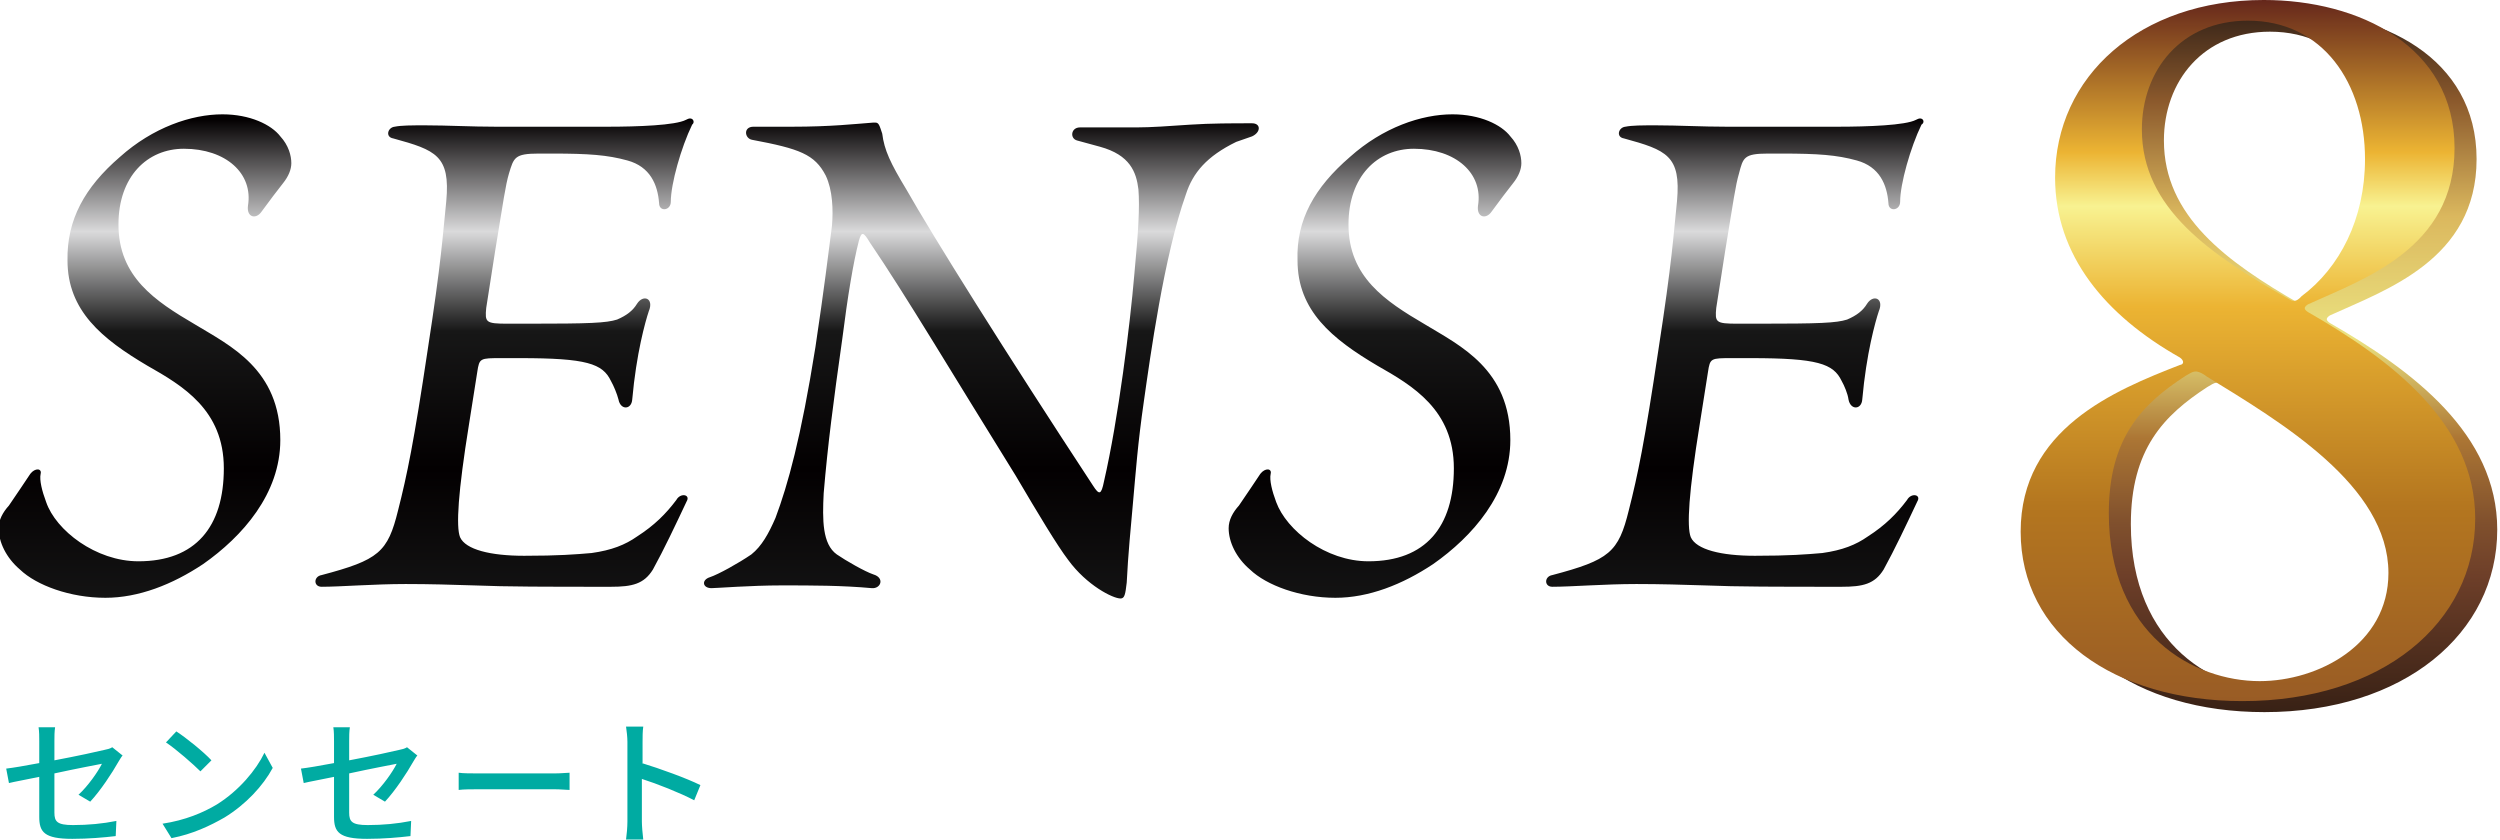 <?xml version="1.0" encoding="utf-8"?>
<!-- Generator: Adobe Illustrator 27.0.1, SVG Export Plug-In . SVG Version: 6.00 Build 0)  -->
<svg version="1.1" id="レイヤー_1" xmlns="http://www.w3.org/2000/svg" xmlns:xlink="http://www.w3.org/1999/xlink" x="0px"
	 y="0px" viewBox="0 0 363 122" style="enable-background:new 0 0 363 122;" xml:space="preserve">
<style type="text/css">
	.st0{fill-rule:evenodd;clip-rule:evenodd;fill:#00ABA2;}
	.st1{fill:url(#path3862_00000134928229070196261240000013025826664612538034_);}
	.st2{fill:url(#path70-2_00000057112012323124144410000014344921996767011775_);}
	.st3{fill:url(#path88-0_00000091721413148404764130000000463817115528942722_);}
</style>
<path class="st0" d="M93.2,110.8c2.6,0.8,6.5,2.2,8.5,3.2l-0.9,2.2c-2.1-1.1-5.4-2.4-7.6-3.1v6.2c0,0.6,0.1,1.8,0.2,2.6h-2.5
	c0.1-0.7,0.2-1.8,0.2-2.6v-11.6c0-0.6-0.1-1.6-0.2-2.2h2.5c-0.1,0.7-0.1,1.5-0.1,2.2V110.8z M69.6,114.6c-1.1,0-2.3,0-3,0.1v-2.5
	c0.6,0.1,1.9,0.1,3,0.1h10.9c1,0,1.8-0.1,2.2-0.1v2.5c-0.4,0-1.3-0.1-2.2-0.1H69.6z M55.9,116.4l-1.7-1c1.4-1.3,2.8-3.3,3.4-4.5
	c-0.5,0.1-3.7,0.7-6.9,1.4v5.7c0,1.3,0.4,1.8,2.7,1.8c2.2,0,4.3-0.2,6.3-0.6l-0.1,2.2c-1.7,0.2-3.9,0.4-6.3,0.4
	c-4.1,0-4.8-1-4.8-3.2v-5.8c-1.9,0.4-3.6,0.7-4.4,0.9l-0.4-2.1c0.9-0.1,2.7-0.4,4.8-0.8v-3.2c0-0.6,0-1.4-0.1-2h2.4
	c-0.1,0.6-0.1,1.4-0.1,2v2.8c3.2-0.6,6.4-1.3,7.2-1.5c0.5-0.1,0.9-0.2,1.2-0.4l1.5,1.2c-0.2,0.2-0.4,0.6-0.6,0.9
	C59.1,112.2,57.4,114.8,55.9,116.4z M24.9,121.7l-1.3-2.1c3.3-0.5,5.9-1.6,7.9-2.8c3.2-2,5.7-5,6.9-7.5l1.2,2.2
	c-1.4,2.6-3.9,5.3-7,7.2C30.5,119.9,28,121.1,24.9,121.7z M24.1,107.8l1.5-1.6c1.4,0.9,4,3,5.1,4.2l-1.6,1.6
	C28.1,111,25.6,108.8,24.1,107.8z M13.1,116.4l-1.7-1c1.4-1.3,2.8-3.3,3.4-4.5c-0.5,0.1-3.7,0.7-6.9,1.4v5.7c0,1.3,0.4,1.8,2.7,1.8
	c2.2,0,4.3-0.2,6.3-0.6l-0.1,2.2c-1.7,0.2-3.9,0.4-6.3,0.4c-4.1,0-4.8-1-4.8-3.2v-5.8c-1.9,0.4-3.6,0.7-4.4,0.9l-0.4-2.1
	c0.9-0.1,2.7-0.4,4.8-0.8v-3.2c0-0.6,0-1.4-0.1-2H8c-0.1,0.6-0.1,1.4-0.1,2v2.8c3.2-0.6,6.4-1.3,7.2-1.5c0.5-0.1,0.9-0.2,1.2-0.4
	l1.5,1.2c-0.2,0.2-0.4,0.6-0.6,0.9C16.3,112.2,14.6,114.8,13.1,116.4z"/>
<g>
	
		<linearGradient id="path3862_00000114065441085287932880000009279947287373475214_" gradientUnits="userSpaceOnUse" x1="-66.791" y1="-1652.697" x2="-66.791" y2="-1689.294" gradientTransform="matrix(2.781 0 0 -2.781 515.352 -4594.519)">
		<stop  offset="0" style="stop-color:#362318"/>
		<stop  offset="0.128" style="stop-color:#8B592C"/>
		<stop  offset="0.293" style="stop-color:#DBB85E"/>
		<stop  offset="0.466" style="stop-color:#EBE280"/>
		<stop  offset="0.61" style="stop-color:#AC7634"/>
		<stop  offset="0.73" style="stop-color:#80502D"/>
		<stop  offset="0.805" style="stop-color:#6E3F29"/>
		<stop  offset="1" style="stop-color:#382115"/>
	</linearGradient>
	
		<path id="path3862_00000135670892767826761070000003605341972638250135_" style="fill:url(#path3862_00000114065441085287932880000009279947287373475214_);" d="
		M328.8,103.4c-18.7,0-32.2-9.7-32.2-24.6c0-10.8,7.1-16.6,14.6-20.5c2.9-1.5,4.4-4.6,7-5.7c0.7-0.1,2.1,1.2,1.5,0.9
		c-10.8-6.1-18.1-14.8-18.1-26.1c0-14.7,12.3-25.8,30.3-25.8c13.8,0,27.7,6.7,27.7,21.5c0,14.6-13.2,19-21.3,22.7
		c-0.6,0.4-0.6,0.7,0,1.1c12,6.9,24.3,16.1,24.3,30C362.6,92,349,103.4,328.8,103.4L328.8,103.4z M323.5,56.2c-1.6-1-1.8-0.7-3,0
		c-6.3,4.1-11.1,9-11.1,19.9c0,17.7,12.4,24.4,21.9,24.4c8.5,0,18.7-5.3,18.7-15.7C349.9,72.1,334.4,62.9,323.5,56.2L323.5,56.2z
		 M329.6,4.6c-9.7,0-15.4,7.2-15.4,15.8c0,11,9.1,17.6,19.7,23.7c0.5,0.3,1.3-1.3,1.8-1c0.6,0.4,3.2-1.2,4.1-2.1
		c5.5-4.1,6.8-7.7,6.8-16.3C346.6,13.7,340.5,4.6,329.6,4.6L329.6,4.6z"/>
	
		<linearGradient id="path70-2_00000020387837548700157190000016086966303892385452_" gradientUnits="userSpaceOnUse" x1="-67.936" y1="-1652.124" x2="-67.936" y2="-1688.722" gradientTransform="matrix(2.781 0 0 -2.781 515.352 -4594.519)">
		<stop  offset="0" style="stop-color:#65271B"/>
		<stop  offset="0.217" style="stop-color:#ECB433"/>
		<stop  offset="0.294" style="stop-color:#F8F291"/>
		<stop  offset="0.437" style="stop-color:#ECB433"/>
		<stop  offset="0.722" style="stop-color:#B4761F"/>
		<stop  offset="1" style="stop-color:#995C25"/>
	</linearGradient>
	
		<path id="path70-2_00000175304967985671390080000003360576480012403596_" style="fill:url(#path70-2_00000020387837548700157190000016086966303892385452_);" d="
		M325.6,101.8c-18.7,0-32.2-9.7-32.2-24.6c0-14.9,13.6-20.5,23.1-24.2c0.7-0.1,0.6-0.7,0-1.1c-10.8-6.1-18.1-14.8-18.1-26.1
		c0-14.7,12.3-25.8,30.3-25.8c13.8,0,27.7,6.7,27.7,21.5c0,14.6-13.2,19-21.3,22.7c-0.6,0.4-0.6,0.7,0,1.1c12,6.9,24.3,16.1,24.3,30
		C359.4,90.5,345.8,101.8,325.6,101.8L325.6,101.8z M320.3,54.6c0,0-0.1-0.1-0.1-0.1c-1.4-0.9-1.7-0.6-2.9,0.1
		c-6.3,4.1-11.1,9-11.1,19.9c0,17.7,12.4,24.4,21.9,24.4c8.5,0,18.7-5.3,18.7-15.7C346.8,70.5,331.2,61.3,320.3,54.6L320.3,54.6z
		 M326.4,3c-9.7,0-15.4,7.2-15.4,15.8c0,11.5,10,18.2,21.3,24.6c0.6,0.4,1.1,0.5,1.9-0.4c5.5-4.1,9.2-11.2,9.2-19.9
		C343.4,12.1,337.3,3,326.4,3L326.4,3z"/>
	
		<linearGradient id="path88-0_00000147921526119781782570000015212187274436347559_" gradientUnits="userSpaceOnUse" x1="-503.572" y1="-1772.881" x2="-503.572" y2="-1788.707" gradientTransform="matrix(4.439 0 0 -4.439 2374.822 -7852.44)">
		<stop  offset="0" style="stop-color:#030001"/>
		<stop  offset="0.232" style="stop-color:#DADADB"/>
		<stop  offset="0.437" style="stop-color:#171717"/>
		<stop  offset="0.722" style="stop-color:#030001"/>
		<stop  offset="1" style="stop-color:#141414"/>
	</linearGradient>
	
		<path id="path88-0_00000183939656200975017240000003636972911390384040_" style="fill:url(#path88-0_00000147921526119781782570000015212187274436347559_);" d="
		M32.3,16.6c-4.5,0-10.1,1.9-14.9,6.2c-5.1,4.4-7.7,9.1-7.6,15c0,7.3,5,11.4,11.6,15.3c5.1,2.9,11.1,6.4,11.1,14.9
		s-4.1,13.5-12.4,13.5c-6.2,0-12-4.5-13.4-8.6c-0.6-1.6-1-3.2-0.8-4.1c0.2-0.8-0.8-0.9-1.5,0c-0.6,0.9-2,3-3.1,4.6
		c-0.9,1-1.5,2.1-1.5,3.3c0,2,1.1,4.3,3.1,6c2.4,2.3,7.3,4.1,12.4,4.1c4.8,0,9.7-1.9,14.2-4.9c5.7-4,11.2-10.2,11.2-18
		c0-10.3-7.3-13.7-12.4-16.8c-5.8-3.4-11.1-6.9-11.1-14.5c0-7,4.2-11,9.5-11c6.1,0,10.1,3.6,9.3,8.3c-0.2,1.7,1.2,2,2,0.8
		c1.4-1.9,2-2.7,3.1-4.1c0.8-1,1.2-2,1.2-2.9c0-1.1-0.4-2.6-1.6-3.9C39.4,18.1,36.3,16.6,32.3,16.6z M210.9,16.6
		c-4.5,0-10.1,1.9-14.9,6.2c-5.1,4.4-7.8,9.1-7.6,15c0,7.3,5,11.4,11.6,15.3c5.1,2.9,11.1,6.4,11.1,14.9s-4.1,13.5-12.4,13.5
		c-6.2,0-11.9-4.5-13.4-8.6c-0.6-1.6-1-3.2-0.8-4.1c0.2-0.8-0.8-0.9-1.5,0c-0.6,0.9-2,3-3.1,4.6c-0.9,1-1.5,2.1-1.5,3.3
		c0,2,1.1,4.3,3.1,6c2.4,2.3,7.3,4.1,12.4,4.1c4.8,0,9.7-1.9,14.2-4.9c5.7-4,11.2-10.2,11.2-18c0-10.3-7.3-13.7-12.4-16.8
		c-5.8-3.4-11.1-6.9-11.1-14.5c0-7,4.2-11,9.5-11c6.1,0,10.1,3.6,9.3,8.3c-0.2,1.7,1.2,2,2,0.8c1.4-1.9,2-2.7,3.1-4.1
		c0.8-1,1.2-2,1.2-2.9c0-1.1-0.4-2.6-1.6-3.9C218,18.1,214.9,16.6,210.9,16.6z M100.2,17.2c-0.2,0-0.4,0.1-0.6,0.2
		c-1.5,0.8-7,1-11.4,1l-16.2,0c-3.6,0-7-0.2-10.2-0.2c-2.1,0-3.5,0-4.5,0.2c-1,0.1-1.4,1.5-0.2,1.7c6.2,1.7,8.3,2.5,7.7,9.1
		c-0.5,4.8-0.7,8.7-2.7,21.6c-2,13.4-3,18.2-4.3,23.3c-1.5,6.1-2.8,7.2-11.1,9.4c-1.2,0.2-1.2,1.7,0,1.7c2.7,0,7.6-0.4,12.2-0.4
		c3.5,0,6.8,0.1,9.9,0.2c4.8,0.2,10.6,0.2,19.9,0.2c3.1,0,4.8-0.4,6.1-2.5c1.6-2.9,3.3-6.5,4.9-9.9c0.6-1-0.9-1.3-1.5-0.2
		c-1.5,2-3.2,3.7-5.7,5.3c-1.7,1.2-3.7,2-6.6,2.4c-2.3,0.2-4.8,0.4-9.8,0.4c-4.9,0-8.5-0.9-9.3-2.7c-0.6-1.5-0.3-6.5,1.3-16.4
		l1.2-7.6c0.3-2,0.4-2,3.5-2h2.7c9.7,0,12,0.8,13.2,3.3c0.4,0.7,0.9,1.9,1.1,2.7c0.3,1.6,1.9,1.5,2,0c0.6-6.7,1.9-11.3,2.4-12.8
		c0.8-1.9-0.8-2.5-1.7-1.1c-0.6,1-1.5,1.7-2.9,2.3c-1.6,0.5-3.9,0.6-13,0.6h-2.9c-3.2,0-3.3-0.2-3.1-2.3l1.3-8.3
		c1.2-7.3,1.5-9.5,2-11.2c0.7-2.3,0.8-2.9,4.3-2.9h2c5.3,0,8,0.2,10.9,1c3.3,0.9,4.4,3.5,4.6,6.2c0,1.3,1.7,1.1,1.7-0.2
		c0-2.6,1.5-7.9,3.1-11.2C100.9,17.8,100.7,17.2,100.2,17.2L100.2,17.2z M278.8,17.2c-0.2,0-0.4,0.1-0.6,0.2c-1.5,0.8-7,1-11.4,1
		l-16.1,0c-3.6,0-7-0.2-10.2-0.2c-2.1,0-3.5,0-4.5,0.2c-1,0.1-1.4,1.5-0.2,1.7c6.2,1.7,8.3,2.5,7.7,9.1c-0.5,4.8-0.7,8.7-2.7,21.6
		c-2,13.4-3,18.2-4.3,23.3c-1.5,6.1-2.8,7.2-11.1,9.4c-1.2,0.2-1.2,1.7,0,1.7c2.7,0,7.6-0.4,12.2-0.4c3.5,0,6.8,0.1,9.9,0.2
		c4.8,0.2,10.6,0.2,19.9,0.2c3.1,0,4.8-0.4,6.1-2.5c1.6-2.9,3.3-6.5,4.9-9.9c0.6-1-0.9-1.3-1.5-0.2c-1.5,2-3.2,3.7-5.7,5.3
		c-1.7,1.2-3.7,2-6.6,2.4c-2.3,0.2-4.8,0.4-9.8,0.4c-4.9,0-8.5-0.9-9.3-2.7c-0.6-1.5-0.3-6.5,1.3-16.4l1.2-7.6c0.3-2,0.4-2,3.5-2
		h2.7c9.7,0,12,0.8,13.2,3.3c0.4,0.7,0.9,1.9,1,2.7c0.3,1.6,1.9,1.5,2,0c0.6-6.7,1.9-11.3,2.4-12.8c0.8-1.9-0.8-2.5-1.7-1.1
		c-0.6,1-1.5,1.7-2.9,2.3c-1.6,0.5-3.9,0.6-13,0.6h-2.9c-3.2,0-3.3-0.2-3.1-2.3l1.3-8.3c1.2-7.3,1.5-9.5,2-11.2
		c0.6-2.3,0.7-2.9,4.2-2.9h2c5.3,0,8,0.2,10.9,1c3.3,0.9,4.4,3.5,4.6,6.2c0,1.3,1.7,1.1,1.7-0.2c0-2.6,1.5-7.9,3.1-11.2
		C279.5,17.8,279.3,17.2,278.8,17.2L278.8,17.2z M127.1,17.8c-0.1,0-0.2,0-0.3,0c-2.7,0.2-6.1,0.6-11.8,0.6h-5.6
		c-1.5,0-1.3,1.7-0.2,1.9c6.9,1.3,9.1,2.1,10.7,5.2c1,2.1,1.1,5,0.9,7.3c-0.6,4.6-1.1,8.9-2.4,17.6c-2.1,13.2-4,20-5.8,24.8
		c-1,2.3-2,4.1-3.5,5.3c-1.9,1.3-4.8,2.9-6,3.3c-1.3,0.4-1.1,1.6,0.2,1.6c0.7,0,5.7-0.4,10.2-0.4c4.4,0,8.7,0,13.1,0.4
		c1.3,0.1,1.9-1.5,0.2-2c-1.2-0.4-4-2-5.3-2.9c-2.1-1.5-2.1-5-1.9-8.9c0.6-7.1,1.4-13.2,2.7-22.4c0.8-6.3,1.6-11.1,2.4-14.2
		c0.4-1.5,0.7-1.3,1.6,0.2c5.3,7.8,12,19.1,21.2,33.9c3.3,5.6,6,10.1,7.6,12.2c2.7,3.7,6.5,5.6,7.6,5.6c0.6,0,0.7-0.6,0.9-2.3
		c0.2-4.1,0.6-8.1,0.9-11.5c0.4-4.4,0.7-8.7,1.6-14.9c0.9-6.3,2.9-21,6.1-30c1-3.1,3-5.5,7.3-7.6l2.3-0.8c1.3-0.6,1.3-1.9,0-1.9
		c-2.8,0-6,0-9,0.2c-2.9,0.2-5.7,0.4-7.8,0.4h-8.2c-1.3,0-1.5,1.6-0.4,1.9l3.3,0.9c4.4,1.2,5.3,3.7,5.6,6.2c0.2,2.6,0,6-0.6,12.4
		c-0.6,7.1-2.3,20.9-4.4,30c-0.4,2-0.7,2-1.6,0.6c-12.8-19.5-23.3-36.3-27.1-43c-2.3-3.8-3.2-5.7-3.5-8.1
		C127.7,18.2,127.6,17.8,127.1,17.8L127.1,17.8z"/>
</g>
</svg>
